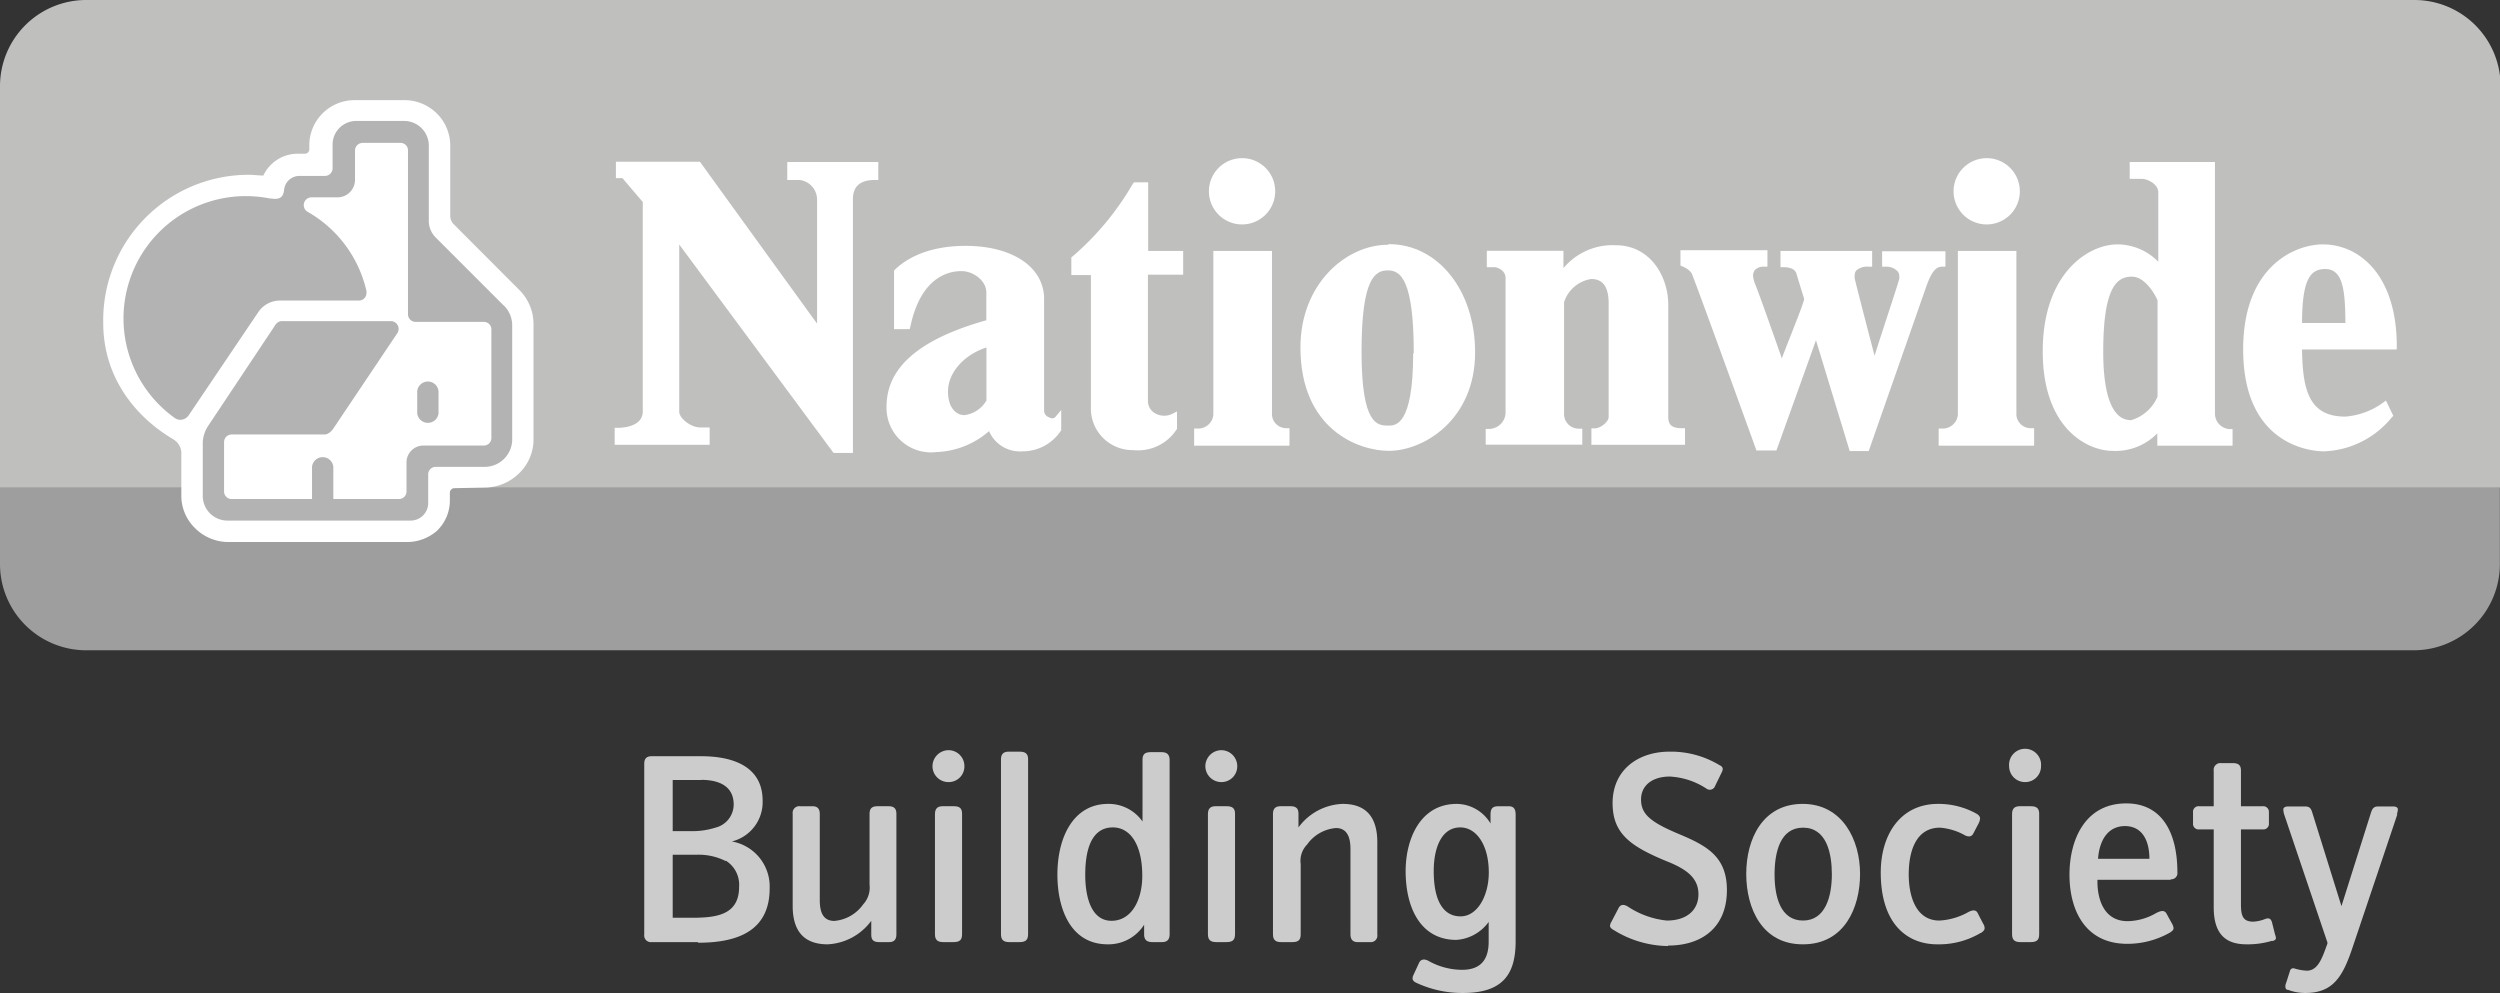 <svg xmlns="http://www.w3.org/2000/svg" viewBox="0 0 202.95 80.61"><rect x="0" y="0" width="202.95" height="80.61" fill="#333333" stroke="none"/><defs><style>.cls-1{fill:#bfbfbe;}.cls-2,.cls-5{fill:#ccc;}.cls-2{opacity:0.7;}.cls-3{fill:#fff;}.cls-4{fill:#b3b3b3;}</style></defs><g id="Layer_2" data-name="Layer 2"><g id="Layer_1-2" data-name="Layer 1"><path class="cls-1" d="M195.94,0H7A7,7,0,0,0,0,7V39.6H203V7a7,7,0,0,0-7-7"/><path class="cls-2" d="M0,45.79a7,7,0,0,0,7,7H195.94a7,7,0,0,0,7-7V39.6H0Z"/><path class="cls-3" d="M186.88,26.22c0-3.65.73-4.38,1.88-4.38,1.47,0,1.62,1.79,1.64,4.38Zm7.69,1.87c0-5.71-3-8.25-6-8.25-2.25,0-6.47,1.76-6.47,8.52,0,8.06,5.88,8.28,6.56,8.28a7.44,7.44,0,0,0,5.49-2.74l.14-.14-.6-1.24-.29.21a6,6,0,0,1-3,1.09c-2.87,0-3.48-2-3.52-5.45h7.69Z"/><path class="cls-3" d="M175.15,24.39V32.2A3.37,3.37,0,0,1,173,34.11c-1.87,0-2.26-3-2.26-5.56,0-5.37,1.17-6.09,2.33-6.09s2,1.7,2.08,1.93m5.78,10.44a1.27,1.27,0,0,1-1.12-1.32V13.15h-6.92v1.37h1c.39,0,1.32.39,1.32,1.1v5.63a4.65,4.65,0,0,0-3.32-1.41c-2.36,0-6.06,2.34-6.06,8.68s3.7,8.08,5.65,8.08a4.73,4.73,0,0,0,3.65-1.42v1h6.11V34.83Z"/><path class="cls-3" d="M164.84,34.76a1.16,1.16,0,0,1-1.15-1.06V20.37h-4.75V33.68a1.24,1.24,0,0,1-1.29,1.11h-.27v1.39h7.75V34.76Z"/><path class="cls-3" d="M152.79,20.4v1.25h.27a1.26,1.26,0,0,1,1,.39.57.57,0,0,1,.12.35.78.78,0,0,1,0,.26c-.21.76-1.46,4.48-2,6.23-.48-1.81-1.5-5.76-1.62-6.29a1.36,1.36,0,0,1,0-.21.72.72,0,0,1,.12-.41,1.32,1.32,0,0,1,1-.32h.3V20.37h-7.44v1.32h.28c.32,0,.84.07,1,.48,0,0,.58,1.91.64,2.08s-1.41,3.75-1.81,4.84c-.55-1.56-1.82-5.19-2.21-6.14a2.19,2.19,0,0,1-.13-.61.93.93,0,0,1,.12-.38.92.92,0,0,1,.75-.31h.3V20.31h-7.06v1.25l.16.07a1.66,1.66,0,0,1,.74.54c.19.39,3.21,8.71,5.2,14.21l.06.19h1.63s2.73-7.59,3.21-8.95l2.74,9h1.54l4.71-13.46c.39-1.06.74-1.51,1.23-1.51h.29V20.4Z"/><path class="cls-3" d="M136.51,34.76c-.9,0-1.08-.38-1.08-.92V24.75c0-2.36-1.5-4.84-4.25-4.84a5.18,5.18,0,0,0-4.26,1.86V20.36H120.7v1.33h.68s.84.15.84.88v11a1.36,1.36,0,0,1-1.35,1.25h-.26v1.28h7.84v-1.3h-.28a1.19,1.19,0,0,1-1.2-1.24V24.53a2.76,2.76,0,0,1,2.2-1.88c1,0,1.42.69,1.42,2v9.21c0,.37-.65.91-1.1.91h-.3v1.34h7.6V34.76Z"/><path class="cls-3" d="M114.72,28.69c0,5.86-1.44,5.86-2,5.86-.88,0-2.19,0-2.19-6s1.11-6.6,2.14-6.6,2.1.75,2.1,6.74m-2.1-8.82c-3.4,0-7.1,3.18-7.1,8.33,0,6.66,4.71,8.4,7.18,8.4,2.82,0,7-2.52,7-8,0-5-3-8.78-7-8.78"/><path class="cls-3" d="M104.41,34.76a1.16,1.16,0,0,1-1.15-1.06V20.37H98.5V33.68a1.24,1.24,0,0,1-1.28,1.11h-.28v1.39h7.74V34.76Z"/><path class="cls-3" d="M96.05,22.3V20.37H93.21V14.8H92.05l-.14.21a22.82,22.82,0,0,1-4.83,5.8l-.11.08v1.44h1.59V33A3.38,3.38,0,0,0,92,36.54a3.73,3.73,0,0,0,3.55-1.73l0-.07V33.4l-.42.21a1.46,1.46,0,0,1-1.36-.06,1.13,1.13,0,0,1-.58-.93V22.3Z"/><path class="cls-3" d="M78.28,33.7c-.48,0-1.32-.38-1.32-1.93s1.35-3,3.12-3.56v4.3a2.41,2.41,0,0,1-1.8,1.19m7.36.19a.39.39,0,0,1-.44,0,.59.59,0,0,1-.44-.5V24.27c0-2.59-2.57-4.31-6.36-4.31-3.32,0-5,1.21-5.75,1.93l-.07.08v4.75h1.27l.06-.24c.88-4.1,3.21-4.48,4.16-4.47s2,.77,2,1.73V26c-5.45,1.53-8.1,3.83-8.1,7A3.61,3.61,0,0,0,76,36.7,6.87,6.87,0,0,0,80.29,35,2.74,2.74,0,0,0,83,36.64,3.72,3.72,0,0,0,86.1,35l.05-.06V33.28Z"/><path class="cls-3" d="M63.91,13.15v1.46h1a1.61,1.61,0,0,1,1.42,1.54V26.27c-.93-1.27-9.51-13.14-9.51-13.14H50v1.33h.53l1.65,1.94v17c0,1.2-1.53,1.33-2,1.33h-.28v1.38h7.71V34.7h-.76c-.8,0-1.71-.77-1.71-1.27V19.85L67.67,36.77h1.57V16.15c0-1,.58-1.54,1.77-1.54h.29V13.15Z"/><path class="cls-3" d="M100.84,12.84a2.69,2.69,0,1,0,2.68,2.69,2.68,2.68,0,0,0-2.68-2.69"/><path class="cls-3" d="M161.27,12.84a2.69,2.69,0,1,0,2.7,2.69,2.69,2.69,0,0,0-2.7-2.69"/><path class="cls-3" d="M39.38,39.58a4,4,0,0,0,2.71-1.11,3.81,3.81,0,0,0,1.22-2.76V26.36a3.91,3.91,0,0,0-1.19-2.86L36.9,18.27a1,1,0,0,1-.35-.79V11.82a3.66,3.66,0,0,0-1.09-2.61,3.73,3.73,0,0,0-2.61-1.08h-4.1a3.67,3.67,0,0,0-3.64,3.69v.3h0a.36.36,0,0,1-.37.36h-.61a3.06,3.06,0,0,0-2,.77,3,3,0,0,0-.75,1c-.38,0-.8-.06-1.15-.06a11.81,11.81,0,0,0-11.85,12c0,6.44,5.39,9.26,5.68,9.47a1.33,1.33,0,0,1,.66,1.05v3.52a3.66,3.66,0,0,0,1.13,2.66A3.81,3.81,0,0,0,18.5,44H32.94a3.7,3.7,0,0,0,2.51-.89,3.41,3.41,0,0,0,1.07-2.57V40a.37.37,0,0,1,.37-.37Z"/><path class="cls-4" d="M40.87,24.78l-5.49-5.49a1.92,1.92,0,0,1-.57-1.3V11.82a2,2,0,0,0-2-2H29A1.92,1.92,0,0,0,27,11.8v1.86a.62.62,0,0,1-.64.62H24.32a1.25,1.25,0,0,0-1.25,1.08c-.05.51-.22.9-1.08.75H21.9A10.29,10.29,0,0,0,20,15.92a9.93,9.93,0,0,0-5.83,18h0a.76.76,0,0,0,.47.16.83.83,0,0,0,.68-.37L21,25.29a2.13,2.13,0,0,1,1.65-.89h6.48a.61.61,0,0,0,.62-.62.77.77,0,0,0,0-.15A9.93,9.93,0,0,0,25,17.21a.62.62,0,0,1-.34-.56.63.63,0,0,1,.63-.63h2.11a1.42,1.42,0,0,0,1.42-1.41V12.22a.62.62,0,0,1,.62-.62h3.09a.6.6,0,0,1,.59.62V25.5a.62.62,0,0,0,.62.63h5.53a.61.61,0,0,1,.62.62v8.8a.61.61,0,0,1-.63.62H34.39A1.37,1.37,0,0,0,33,37.52v2.37a.61.61,0,0,1-.62.62H27.06V37.89a.87.87,0,0,0-1.73,0v2.62H18.81a.61.61,0,0,1-.62-.62v-4a.62.62,0,0,1,.62-.62h7.55c.37,0,.68-.45.68-.45l5.2-7.75a.63.63,0,0,0-.49-1H22.89c-.35,0-.5.23-.67.51L16.9,34.57a2.63,2.63,0,0,0-.44,1.35v4.34a2,2,0,0,0,2.05,2H33.34a1.42,1.42,0,0,0,1.42-1.41V38.51a.61.61,0,0,1,.62-.61h4a2.24,2.24,0,0,0,2.2-2.14V26.42a2.25,2.25,0,0,0-.7-1.64M35.6,33.55v-1.8a.87.87,0,0,0-1.73,0v1.8a.87.87,0,0,0,1.73,0"/><path class="cls-5" d="M56.63,76.48H52.91a.54.54,0,0,1-.61-.61V62c0-.41.18-.61.61-.61h4c2.68,0,5,.88,5,3.61a3.29,3.29,0,0,1-2.5,3.31,3.71,3.71,0,0,1,3.07,3.81c0,3.34-2.43,4.41-5.79,4.41m.3-13.21H54.61v4.15H56a6.28,6.28,0,0,0,2.11-.29,1.94,1.94,0,0,0,1.45-1.87c0-1.36-1-2-2.63-2m2,6.6a4.87,4.87,0,0,0-2.43-.52H54.61v5.11h2C58.4,74.46,60,74.12,60,72a2.31,2.31,0,0,0-1.09-2.14"/><path class="cls-5" d="M72.18,76.48h-.82c-.5,0-.63-.23-.63-.61V74.75a4.67,4.67,0,0,1-3.55,1.91c-2,0-2.83-1.18-2.83-3.11V66.06a.54.54,0,0,1,.61-.61h1c.41,0,.59.22.59.63v7c0,1,.29,1.68,1.18,1.68a3.19,3.19,0,0,0,2.34-1.34,2,2,0,0,0,.52-1.59V66.1c0-.43.14-.65.66-.65h.88c.48,0,.64.22.64.63v9.76c0,.43-.18.64-.59.64"/><path class="cls-5" d="M77.42,76.48h-.86c-.5,0-.66-.23-.66-.64V66.08c0-.43.21-.63.61-.63h.94c.5,0,.65.22.65.61v9.76c0,.43-.13.66-.68.66"/><path class="cls-5" d="M77,63.49A1.29,1.29,0,0,1,75.7,62.2,1.31,1.31,0,0,1,77,60.9a1.29,1.29,0,0,1,1.29,1.3A1.27,1.27,0,0,1,77,63.49"/><path class="cls-5" d="M82.78,76.48h-.86c-.5,0-.66-.23-.66-.64V61.65c0-.43.2-.63.61-.63h.93c.5,0,.66.23.66.61V75.82c0,.43-.14.66-.68.66"/><path class="cls-5" d="M94.34,76.48h-.78c-.52,0-.68-.23-.68-.64v-.77a3.43,3.43,0,0,1-2.95,1.59c-3.09,0-4.09-3-4.09-5.65,0-3.11,1.34-5.75,4.11-5.75a3.35,3.35,0,0,1,2.8,1.43v-5c0-.43.16-.63.68-.63h.86c.48,0,.66.23.66.66V75.84c0,.41-.18.64-.61.64m-4-9.31c-2,0-2.24,2.41-2.24,3.86,0,1.79.49,3.72,2.13,3.72s2.5-1.7,2.5-3.65c0-2.48-.94-3.93-2.39-3.93"/><path class="cls-5" d="M99.58,76.48h-.86c-.5,0-.66-.23-.66-.64V66.08c0-.43.2-.63.61-.63h.93c.5,0,.66.22.66.61v9.76c0,.43-.14.66-.68.66"/><path class="cls-5" d="M99.15,63.49a1.3,1.3,0,0,1-1.3-1.29,1.31,1.31,0,0,1,1.3-1.3,1.3,1.3,0,0,1,1.29,1.3,1.28,1.28,0,0,1-1.29,1.29"/><path class="cls-5" d="M111.2,76.48h-1c-.39,0-.57-.23-.57-.64V68.9c0-1-.32-1.68-1.18-1.68a3.19,3.19,0,0,0-2.34,1.34,1.88,1.88,0,0,0-.52,1.58v5.68c0,.43-.13.66-.68.66H104c-.5,0-.66-.23-.66-.64V66.08c0-.43.2-.63.61-.63h.82c.48,0,.64.22.64.61v1.11A4.65,4.65,0,0,1,109,65.26c2,0,2.81,1.19,2.81,3.11v7.5a.53.53,0,0,1-.59.61"/><path class="cls-5" d="M118.76,80.61a8.83,8.83,0,0,1-3.77-.82c-.16-.07-.32-.18-.32-.38a.68.68,0,0,1,.07-.25l.46-1c.13-.27.38-.34.72-.18a5.61,5.61,0,0,0,2.77.75c1.66,0,2.16-1,2.16-2.29V74.84a3.5,3.5,0,0,1-2.63,1.46c-2.84,0-4.11-2.52-4.11-5.59,0-2.54,1.15-5.45,4.15-5.45A3.23,3.23,0,0,1,121,66.85v-.7c0-.48.13-.7.65-.7h.82c.41,0,.57.22.57.68V76.39c0,2.56-.91,4.22-4.27,4.22m-.23-13.44c-1.47,0-2.15,1.57-2.15,3.54,0,2.48.81,3.68,2.18,3.68s2.29-1.68,2.29-3.56c0-2.23-1-3.66-2.32-3.66"/><path class="cls-5" d="M135.4,76.8A8.54,8.54,0,0,1,131,75.5c-.16-.09-.3-.2-.3-.34a.78.78,0,0,1,.12-.34l.59-1.13c.16-.28.41-.28.7-.12a7,7,0,0,0,3.2,1.16c1.66,0,2.57-.88,2.57-2.13s-.84-2-2.57-2.68c-2.93-1.21-4.4-2.23-4.4-4.72,0-2.73,2.11-4.18,4.61-4.18a7.6,7.6,0,0,1,4.06,1.09c.2.09.27.2.27.32a.65.65,0,0,1-.09.29l-.54,1.11a.45.45,0,0,1-.66.21,6,6,0,0,0-3-1c-1.39,0-2.34.69-2.34,1.87s.77,1.83,3.06,2.79,3.91,1.84,3.91,4.56c0,3-2,4.5-4.77,4.5"/><path class="cls-5" d="M146.34,76.66c-3.27,0-4.58-2.88-4.58-5.72s1.34-5.68,4.58-5.68S151,68.19,151,70.94s-1.27,5.72-4.63,5.72m0-9.47c-1.86,0-2.31,2-2.31,3.8s.47,3.74,2.31,3.74,2.34-2,2.34-3.74-.43-3.8-2.34-3.8"/><path class="cls-5" d="M160.8,75.73a6.63,6.63,0,0,1-3.54.93c-2.38,0-4.58-1.59-4.58-5.83,0-3.09,1.61-5.57,4.65-5.57a6.34,6.34,0,0,1,3.13.8c.18.11.28.23.28.38a1,1,0,0,1-.12.41l-.43.82c-.14.27-.38.27-.64.16a4.93,4.93,0,0,0-2.06-.64c-2,0-2.54,2-2.54,3.79s.59,3.75,2.49,3.75a5.35,5.35,0,0,0,2.37-.7c.36-.18.59-.16.72.06L161,75a.59.59,0,0,1,.11.36c0,.12-.09.25-.32.39"/><path class="cls-5" d="M164.82,76.48H164c-.5,0-.66-.23-.66-.64V66.08c0-.43.2-.63.61-.63h.93c.5,0,.66.22.66.61v9.76c0,.43-.13.66-.68.66"/><path class="cls-5" d="M164.39,63.49a1.29,1.29,0,0,1-1.29-1.29,1.3,1.3,0,1,1,2.59,0,1.28,1.28,0,0,1-1.3,1.29"/><path class="cls-5" d="M176.22,71.42h-5.95v.15c0,1.39.5,3.21,2.45,3.21a4.72,4.72,0,0,0,2.32-.66c.36-.18.63-.25.81,0l.48.87a.89.89,0,0,1,.12.36c0,.14-.1.23-.3.36a7,7,0,0,1-3.45.91c-3.47,0-4.7-2.79-4.7-5.61s1.25-5.79,4.61-5.79c2.88,0,4.15,2.34,4.15,5.59a.5.5,0,0,1-.54.57m-3.7-4.32c-1.41,0-2.09,1.16-2.2,2.66h4.17c0-1.39-.52-2.66-2-2.66"/><path class="cls-5" d="M184.46,76.37a6.88,6.88,0,0,1-2.09.29c-1.63,0-2.66-.77-2.66-3V67.33h-1.18a.45.45,0,0,1-.5-.5v-.89a.45.45,0,0,1,.5-.49h1.18V62.58a.55.55,0,0,1,.62-.63h.93c.52,0,.66.23.66.61v2.89h1.77a.46.46,0,0,1,.5.49v.89a.45.45,0,0,1-.5.5h-1.77v6.08c0,.94.16,1.41,1,1.41a3,3,0,0,0,1-.23c.3-.09.43,0,.52.28l.25,1a.84.84,0,0,1,.07.3c0,.09-.09.16-.27.23"/><path class="cls-5" d="M194.62,66.1,191,76.86c-.79,2.37-1.56,3.75-3.85,3.75a3.92,3.92,0,0,1-1.39-.25c-.16,0-.23-.11-.23-.25a.56.56,0,0,1,.05-.29l.32-1a.27.27,0,0,1,.36-.2,4.24,4.24,0,0,0,1,.18c.91,0,1.25-1,1.68-2.2l0-.09-3.52-10.42a1.48,1.48,0,0,1-.06-.39c0-.13.15-.23.36-.23h1.43c.32,0,.45.14.55.46l2.38,7.63,2.41-7.63c.11-.32.25-.46.54-.46h1.27c.23,0,.36.1.36.23a1.58,1.58,0,0,1-.09.43"/></g></g></svg>